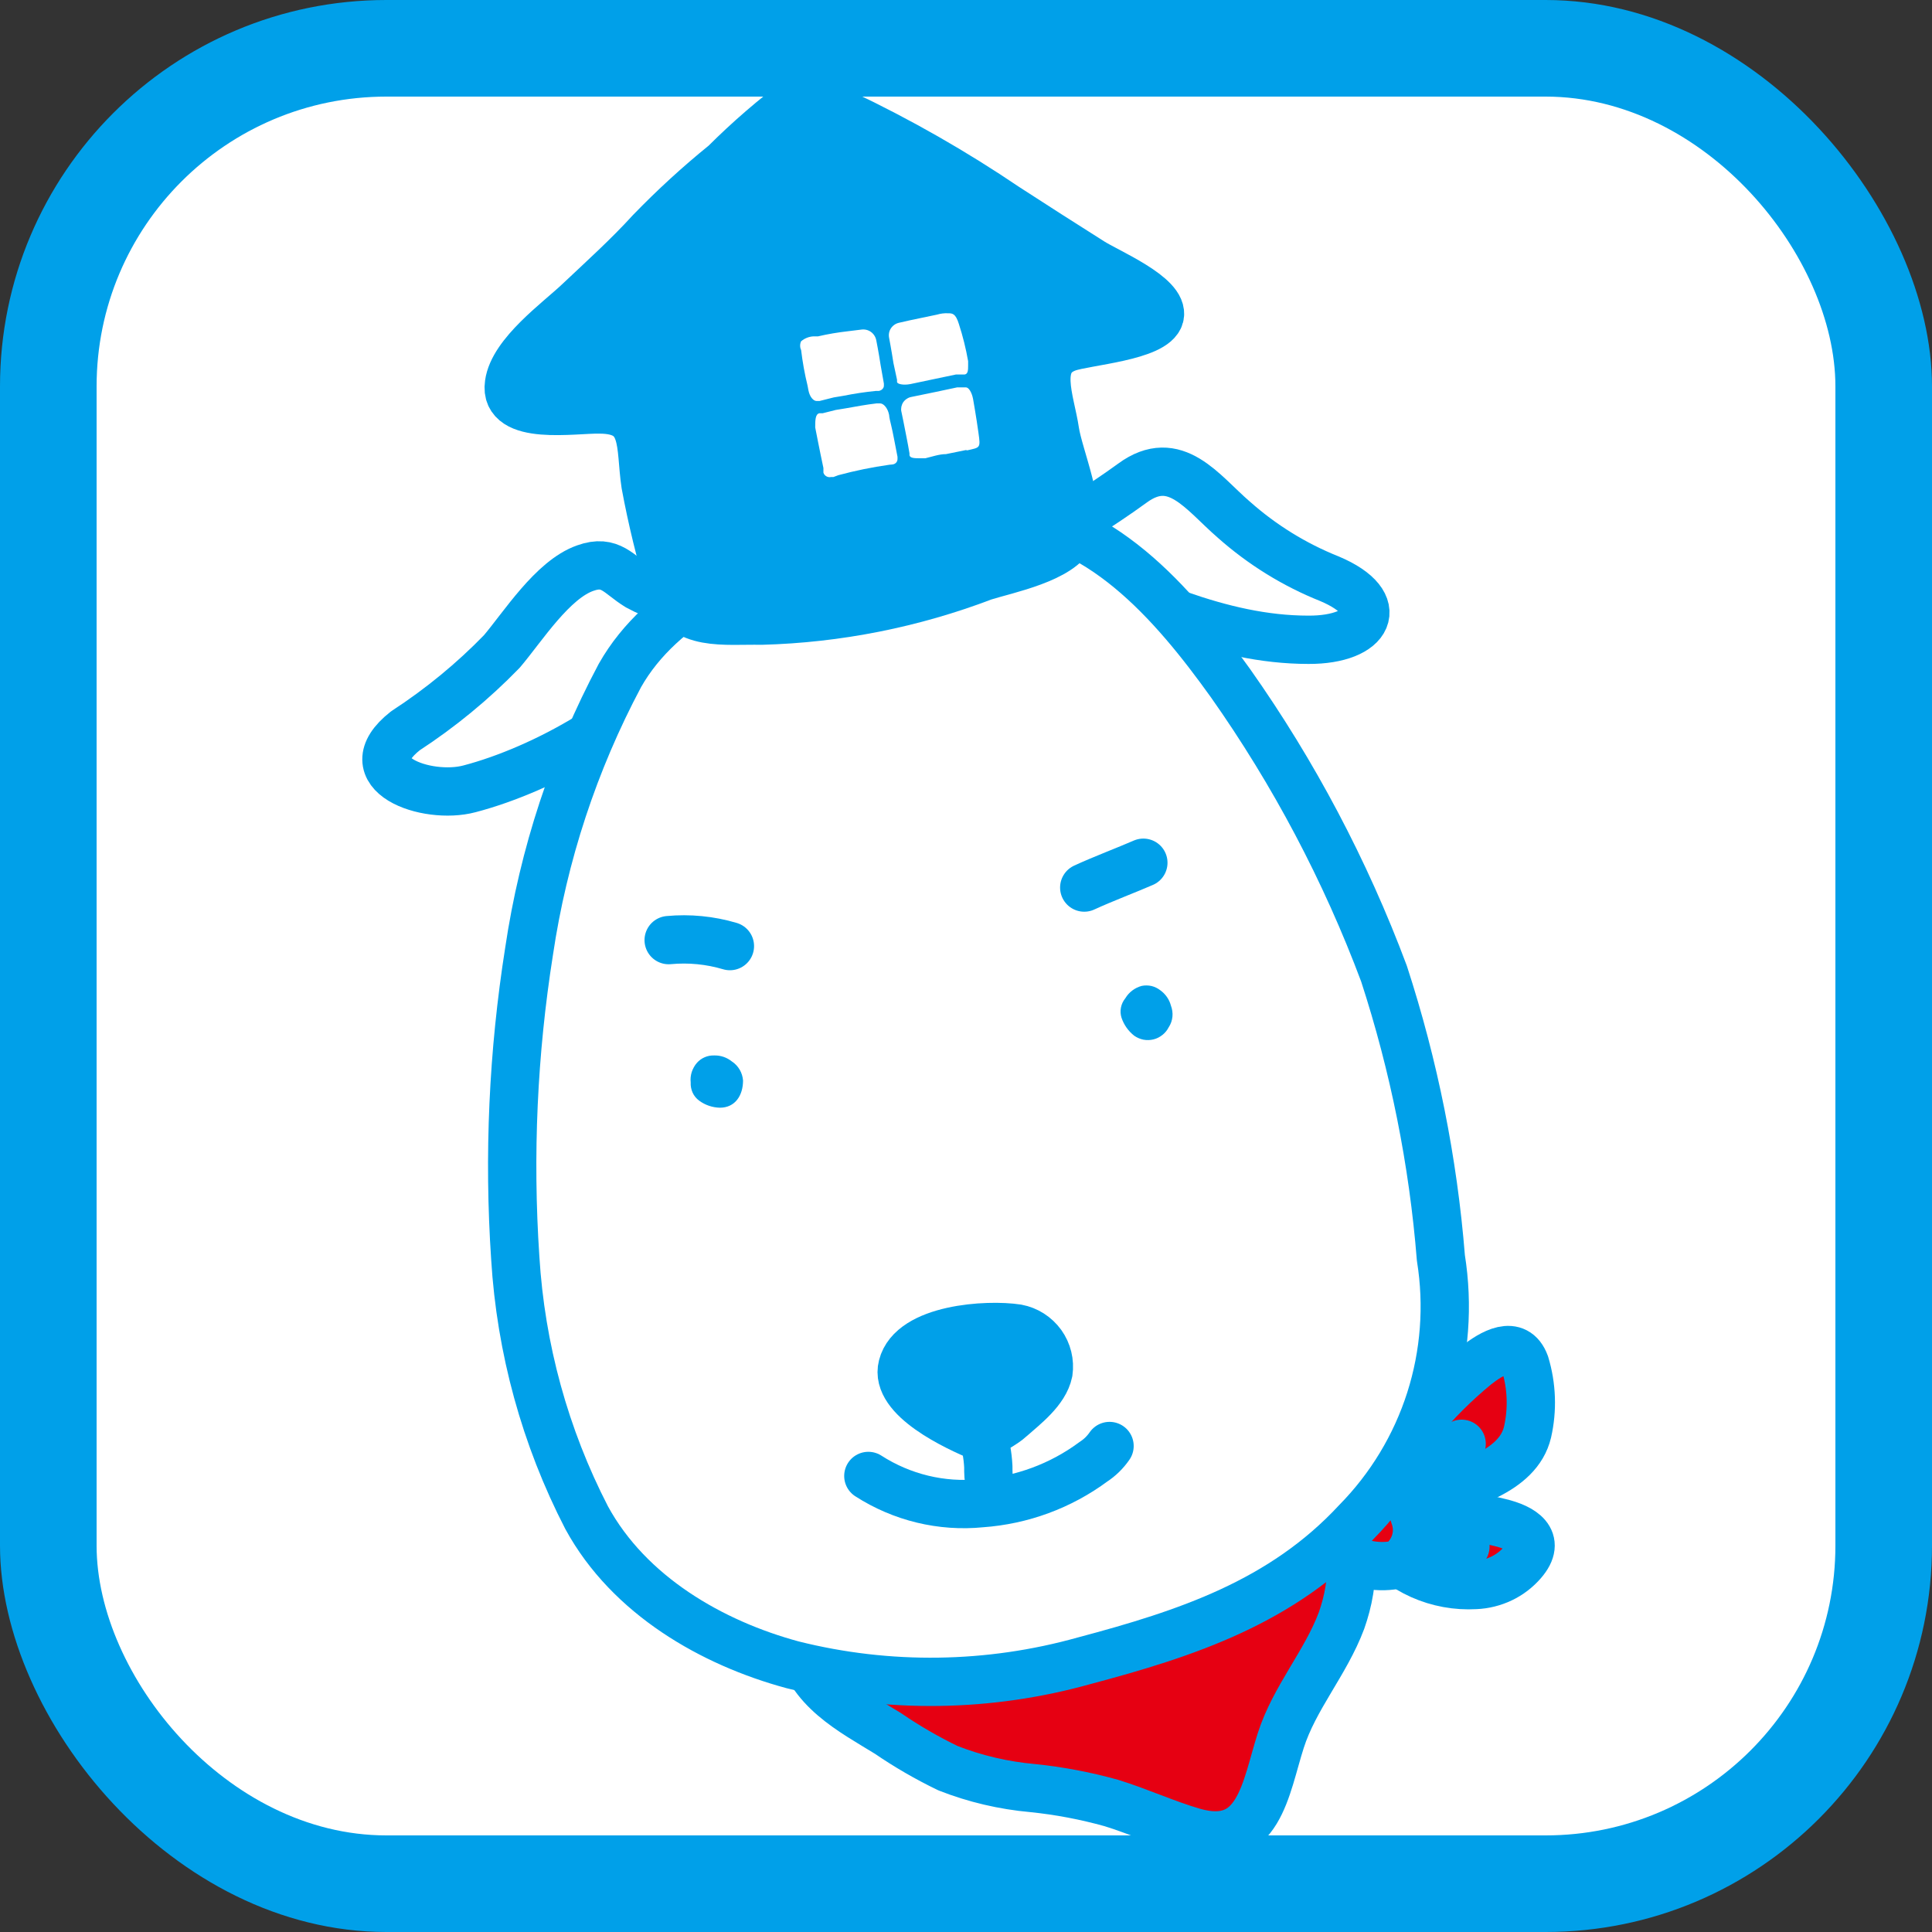 <svg width="20" height="20" viewBox="0 0 20 20" fill="none" xmlns="http://www.w3.org/2000/svg">
<rect x="0" y="0" width="20" height="20" fill="#333333" stroke="none"/>
<rect width="20" height="20" rx="4" fill="#00A0E9"/>
<rect x="1" y="1" width="18" height="18" rx="3" fill="white"/>
<path d="M15.788 14.12C15.692 13.857 15.441 14.009 15.28 14.136C15.063 14.314 14.864 14.513 14.685 14.729C14.515 14.952 14.357 15.184 14.211 15.423L14.191 15.519C14.375 15.702 14.592 15.561 14.801 15.491C15.142 15.375 15.714 15.245 15.813 14.825C15.866 14.591 15.857 14.349 15.788 14.12V14.12Z" fill="#E60012" stroke="#00A0E9" stroke-width="0.5" stroke-linecap="round" stroke-linejoin="round"/>
<path d="M15.531 15.762C15.32 15.71 15.107 15.673 14.891 15.652C14.668 15.662 14.445 15.65 14.225 15.615L14.2 15.818C14.215 15.865 14.234 15.91 14.256 15.954C14.377 16.105 14.533 16.226 14.71 16.305C14.887 16.384 15.081 16.419 15.274 16.408C15.367 16.404 15.459 16.381 15.543 16.341C15.627 16.301 15.701 16.244 15.762 16.174C15.968 15.937 15.751 15.815 15.531 15.762Z" fill="#E60012" stroke="#00A0E9" stroke-width="0.5" stroke-linecap="round" stroke-linejoin="round"/>
<path d="M14.64 15.685C14.6 15.527 14.358 15.265 14.186 15.338L14.087 15.364C13.982 15.396 13.889 15.459 13.819 15.544C13.783 15.583 13.756 15.629 13.74 15.68C13.724 15.73 13.719 15.784 13.726 15.836C13.734 15.889 13.753 15.939 13.782 15.983C13.811 16.027 13.85 16.064 13.895 16.092C13.981 16.146 14.077 16.183 14.177 16.201C14.277 16.218 14.38 16.216 14.479 16.193C14.559 16.14 14.619 16.06 14.649 15.967C14.678 15.875 14.675 15.776 14.64 15.685Z" fill="#E60012" stroke="#00A0E9" stroke-width="0.5" stroke-linecap="round" stroke-linejoin="round"/>
<path d="M13.607 15.666C12.871 15.384 12.092 15.457 11.334 15.57C10.573 15.714 9.832 15.949 9.128 16.27C8.803 16.385 8.513 16.579 8.281 16.834V17C8.363 17.485 8.823 17.717 9.193 17.945C9.39 18.08 9.598 18.2 9.813 18.304C10.093 18.414 10.388 18.483 10.688 18.51C10.964 18.538 11.238 18.59 11.506 18.665C11.788 18.752 12.07 18.882 12.352 18.964C13.037 19.161 13.1 18.51 13.258 18.019C13.399 17.576 13.723 17.215 13.887 16.777C14.025 16.385 14.081 15.843 13.607 15.666Z" fill="#E60012" stroke="#00A0E9" stroke-width="0.5" stroke-linecap="round" stroke-linejoin="round"/>
<path d="M14.499 15.418C14.58 15.311 14.675 15.216 14.781 15.135C14.872 15.067 14.972 15.01 15.077 14.966L15.131 14.946" stroke="#00A0E9" stroke-width="0.5" stroke-linecap="round" stroke-linejoin="round"/>
<path d="M14.674 15.917C14.844 15.905 15.015 15.938 15.17 16.01" stroke="#00A0E9" stroke-width="0.5" stroke-linecap="round" stroke-linejoin="round"/>
<path d="M6.603 6.07C6.403 5.948 6.321 5.787 6.059 5.881C5.72 5.999 5.413 6.487 5.195 6.744C4.894 7.054 4.559 7.329 4.197 7.565C3.633 8.008 4.417 8.284 4.86 8.166C5.624 7.966 6.659 7.398 7.116 6.713C7.17 6.634 7.208 6.546 7.229 6.453V6.27C7.01 6.243 6.797 6.175 6.603 6.07V6.07Z" fill="white" stroke="#00A0E9" stroke-width="0.5" stroke-linecap="round" stroke-linejoin="round"/>
<path d="M13.762 5.991C13.399 5.846 13.065 5.639 12.772 5.379C12.445 5.097 12.166 4.676 11.723 5.001C11.367 5.26 11.018 5.466 10.645 5.698L10.846 5.808L10.925 5.839C11.771 6.194 12.617 6.623 13.545 6.623C14.174 6.626 14.38 6.251 13.762 5.991Z" fill="white" stroke="#00A0E9" stroke-width="0.5" stroke-linecap="round" stroke-linejoin="round"/>
<path d="M8.547 5.559C7.771 5.841 6.854 6.22 6.417 6.993C5.943 7.884 5.625 8.849 5.477 9.848C5.311 10.897 5.263 11.962 5.334 13.022C5.391 13.96 5.642 14.876 6.073 15.711C6.513 16.518 7.373 17.009 8.205 17.234C9.198 17.483 10.238 17.468 11.224 17.192C12.284 16.91 13.272 16.585 14.044 15.753C14.393 15.398 14.654 14.966 14.806 14.491C14.957 14.017 14.995 13.514 14.916 13.022C14.836 12.021 14.638 11.034 14.327 10.079C13.928 9.013 13.394 8.002 12.738 7.072C12.143 6.242 11.367 5.339 10.287 5.314C9.84 5.308 9.393 5.359 8.958 5.466L8.547 5.559Z" fill="white" stroke="#00A0E9" stroke-width="0.5" stroke-linecap="round" stroke-linejoin="round"/>
<path d="M8.298 1.008C8.017 1.217 7.751 1.446 7.503 1.694C7.232 1.913 6.975 2.149 6.733 2.399C6.499 2.656 6.242 2.887 5.988 3.127C5.782 3.322 5.311 3.66 5.269 3.974C5.212 4.36 5.946 4.233 6.205 4.239C6.707 4.239 6.62 4.608 6.682 5.015C6.749 5.378 6.837 5.736 6.944 6.09C7.057 6.493 7.508 6.417 7.881 6.425C8.669 6.404 9.448 6.249 10.185 5.968C10.417 5.895 10.992 5.782 11.097 5.528C11.201 5.274 10.961 4.721 10.922 4.467C10.874 4.14 10.688 3.728 11.054 3.598C11.241 3.533 11.951 3.483 12.005 3.274C12.059 3.065 11.458 2.814 11.297 2.71C10.998 2.521 10.705 2.334 10.414 2.145C9.875 1.78 9.309 1.457 8.721 1.178L8.403 1.02C8.388 1.009 8.37 1.003 8.352 1.001C8.334 0.999 8.315 1.001 8.298 1.008V1.008Z" fill="#00A0E9" stroke="#00A0E9" stroke-width="0.5" stroke-linecap="round" stroke-linejoin="round"/>
<path d="M9.418 3.316L9.7 3.257C9.737 3.246 9.775 3.241 9.813 3.243C9.858 3.243 9.892 3.243 9.926 3.353C9.967 3.479 9.999 3.608 10.022 3.739V3.781C10.022 3.829 10.022 3.872 9.985 3.877H9.96H9.895L9.666 3.925L9.424 3.976C9.351 3.99 9.288 3.976 9.286 3.954V3.931L9.249 3.759C9.229 3.629 9.204 3.497 9.204 3.497C9.197 3.462 9.204 3.426 9.224 3.397C9.244 3.368 9.274 3.348 9.308 3.341L9.418 3.316ZM8.36 3.993C8.33 3.871 8.308 3.748 8.293 3.623C8.286 3.609 8.283 3.594 8.283 3.578C8.283 3.563 8.286 3.547 8.293 3.533C8.329 3.502 8.375 3.484 8.422 3.482H8.468C8.57 3.458 8.673 3.441 8.778 3.429L8.916 3.412C8.951 3.407 8.987 3.415 9.016 3.436C9.044 3.456 9.064 3.487 9.071 3.522C9.071 3.522 9.097 3.652 9.116 3.779L9.15 3.971V3.993C9.15 4.016 9.13 4.041 9.097 4.047H9.066C8.954 4.058 8.843 4.075 8.733 4.097L8.631 4.114L8.484 4.151H8.453C8.422 4.151 8.383 4.112 8.369 4.041L8.36 3.993ZM9.207 4.811C9.029 4.836 8.853 4.872 8.679 4.919L8.628 4.938H8.603C8.587 4.942 8.569 4.939 8.555 4.931C8.54 4.923 8.529 4.909 8.524 4.893V4.871C8.524 4.871 8.524 4.854 8.524 4.845C8.487 4.673 8.439 4.425 8.439 4.425C8.439 4.354 8.439 4.287 8.482 4.278H8.516L8.651 4.244L8.755 4.227C8.86 4.208 8.97 4.188 9.074 4.176H9.111C9.147 4.176 9.19 4.224 9.204 4.295C9.204 4.295 9.204 4.32 9.224 4.397C9.243 4.473 9.269 4.619 9.291 4.729V4.752C9.291 4.777 9.274 4.803 9.24 4.808L9.207 4.811ZM9.999 4.659L9.793 4.701C9.723 4.701 9.65 4.727 9.579 4.744H9.528C9.472 4.744 9.421 4.744 9.415 4.713V4.693C9.396 4.58 9.373 4.47 9.351 4.357C9.328 4.244 9.331 4.261 9.331 4.261C9.327 4.244 9.328 4.227 9.331 4.21C9.335 4.193 9.341 4.177 9.351 4.163C9.361 4.149 9.373 4.137 9.388 4.128C9.402 4.118 9.418 4.112 9.435 4.109L9.683 4.058L9.909 4.01H9.974H9.999C10.027 4.01 10.059 4.058 10.073 4.129C10.073 4.129 10.107 4.32 10.129 4.481C10.152 4.642 10.146 4.631 10.013 4.662L9.999 4.659Z" fill="white"/>
<path d="M7.556 9.794C7.351 9.733 7.135 9.712 6.922 9.732" stroke="#00A0E9" stroke-width="0.5" stroke-linecap="round" stroke-linejoin="round"/>
<path d="M11.224 9.188C11.407 9.103 11.681 8.999 11.836 8.931" stroke="#00A0E9" stroke-width="0.5" stroke-linecap="round" stroke-linejoin="round"/>
<path d="M10.53 13.752C10.222 13.704 9.441 13.752 9.342 14.142C9.255 14.475 9.906 14.774 10.149 14.875H10.183C10.267 14.799 10.38 14.757 10.465 14.678C10.603 14.556 10.815 14.396 10.854 14.204C10.869 14.101 10.843 13.997 10.783 13.913C10.722 13.829 10.632 13.771 10.53 13.752V13.752Z" fill="#00A0E9" stroke="#00A0E9" stroke-width="0.5" stroke-linecap="round" stroke-linejoin="round"/>
<path d="M7.576 10.988C7.609 11.009 7.637 11.039 7.657 11.073C7.677 11.107 7.689 11.146 7.692 11.185C7.692 11.34 7.61 11.467 7.452 11.467C7.375 11.465 7.3 11.44 7.238 11.394C7.208 11.372 7.185 11.344 7.17 11.311C7.155 11.278 7.148 11.241 7.15 11.205C7.146 11.168 7.15 11.132 7.161 11.097C7.173 11.062 7.191 11.029 7.215 11.002C7.237 10.977 7.265 10.957 7.296 10.944C7.326 10.931 7.359 10.925 7.393 10.926C7.459 10.924 7.524 10.946 7.576 10.988Z" fill="#00A0E9"/>
<path d="M12.121 10.409C12.135 10.446 12.141 10.486 12.137 10.525C12.133 10.564 12.12 10.602 12.098 10.635C12.082 10.666 12.06 10.693 12.033 10.714C12.005 10.736 11.974 10.752 11.94 10.76C11.907 10.768 11.872 10.769 11.838 10.763C11.803 10.756 11.771 10.742 11.743 10.723C11.681 10.675 11.635 10.61 11.61 10.536C11.599 10.502 11.597 10.465 11.604 10.43C11.611 10.394 11.627 10.361 11.65 10.333C11.687 10.271 11.748 10.225 11.819 10.206C11.852 10.199 11.887 10.2 11.92 10.207C11.953 10.215 11.984 10.23 12.011 10.251C12.065 10.29 12.104 10.345 12.121 10.409V10.409Z" fill="#00A0E9"/>
<path d="M8.989 15.279C9.336 15.502 9.747 15.602 10.157 15.561C10.578 15.531 10.98 15.383 11.319 15.132C11.385 15.089 11.441 15.034 11.486 14.969" fill="white"/>
<path d="M8.989 15.279C9.336 15.502 9.747 15.602 10.157 15.561C10.578 15.531 10.98 15.383 11.319 15.132C11.385 15.089 11.441 15.034 11.486 14.969" stroke="#00A0E9" stroke-width="0.5" stroke-linecap="round" stroke-linejoin="round"/>
<path d="M10.163 14.828C10.203 14.943 10.225 15.062 10.231 15.183C10.231 15.248 10.231 15.31 10.25 15.372C10.27 15.434 10.281 15.53 10.27 15.53" stroke="#00A0E9" stroke-width="0.5" stroke-linecap="round" stroke-linejoin="round"/>
</svg>

